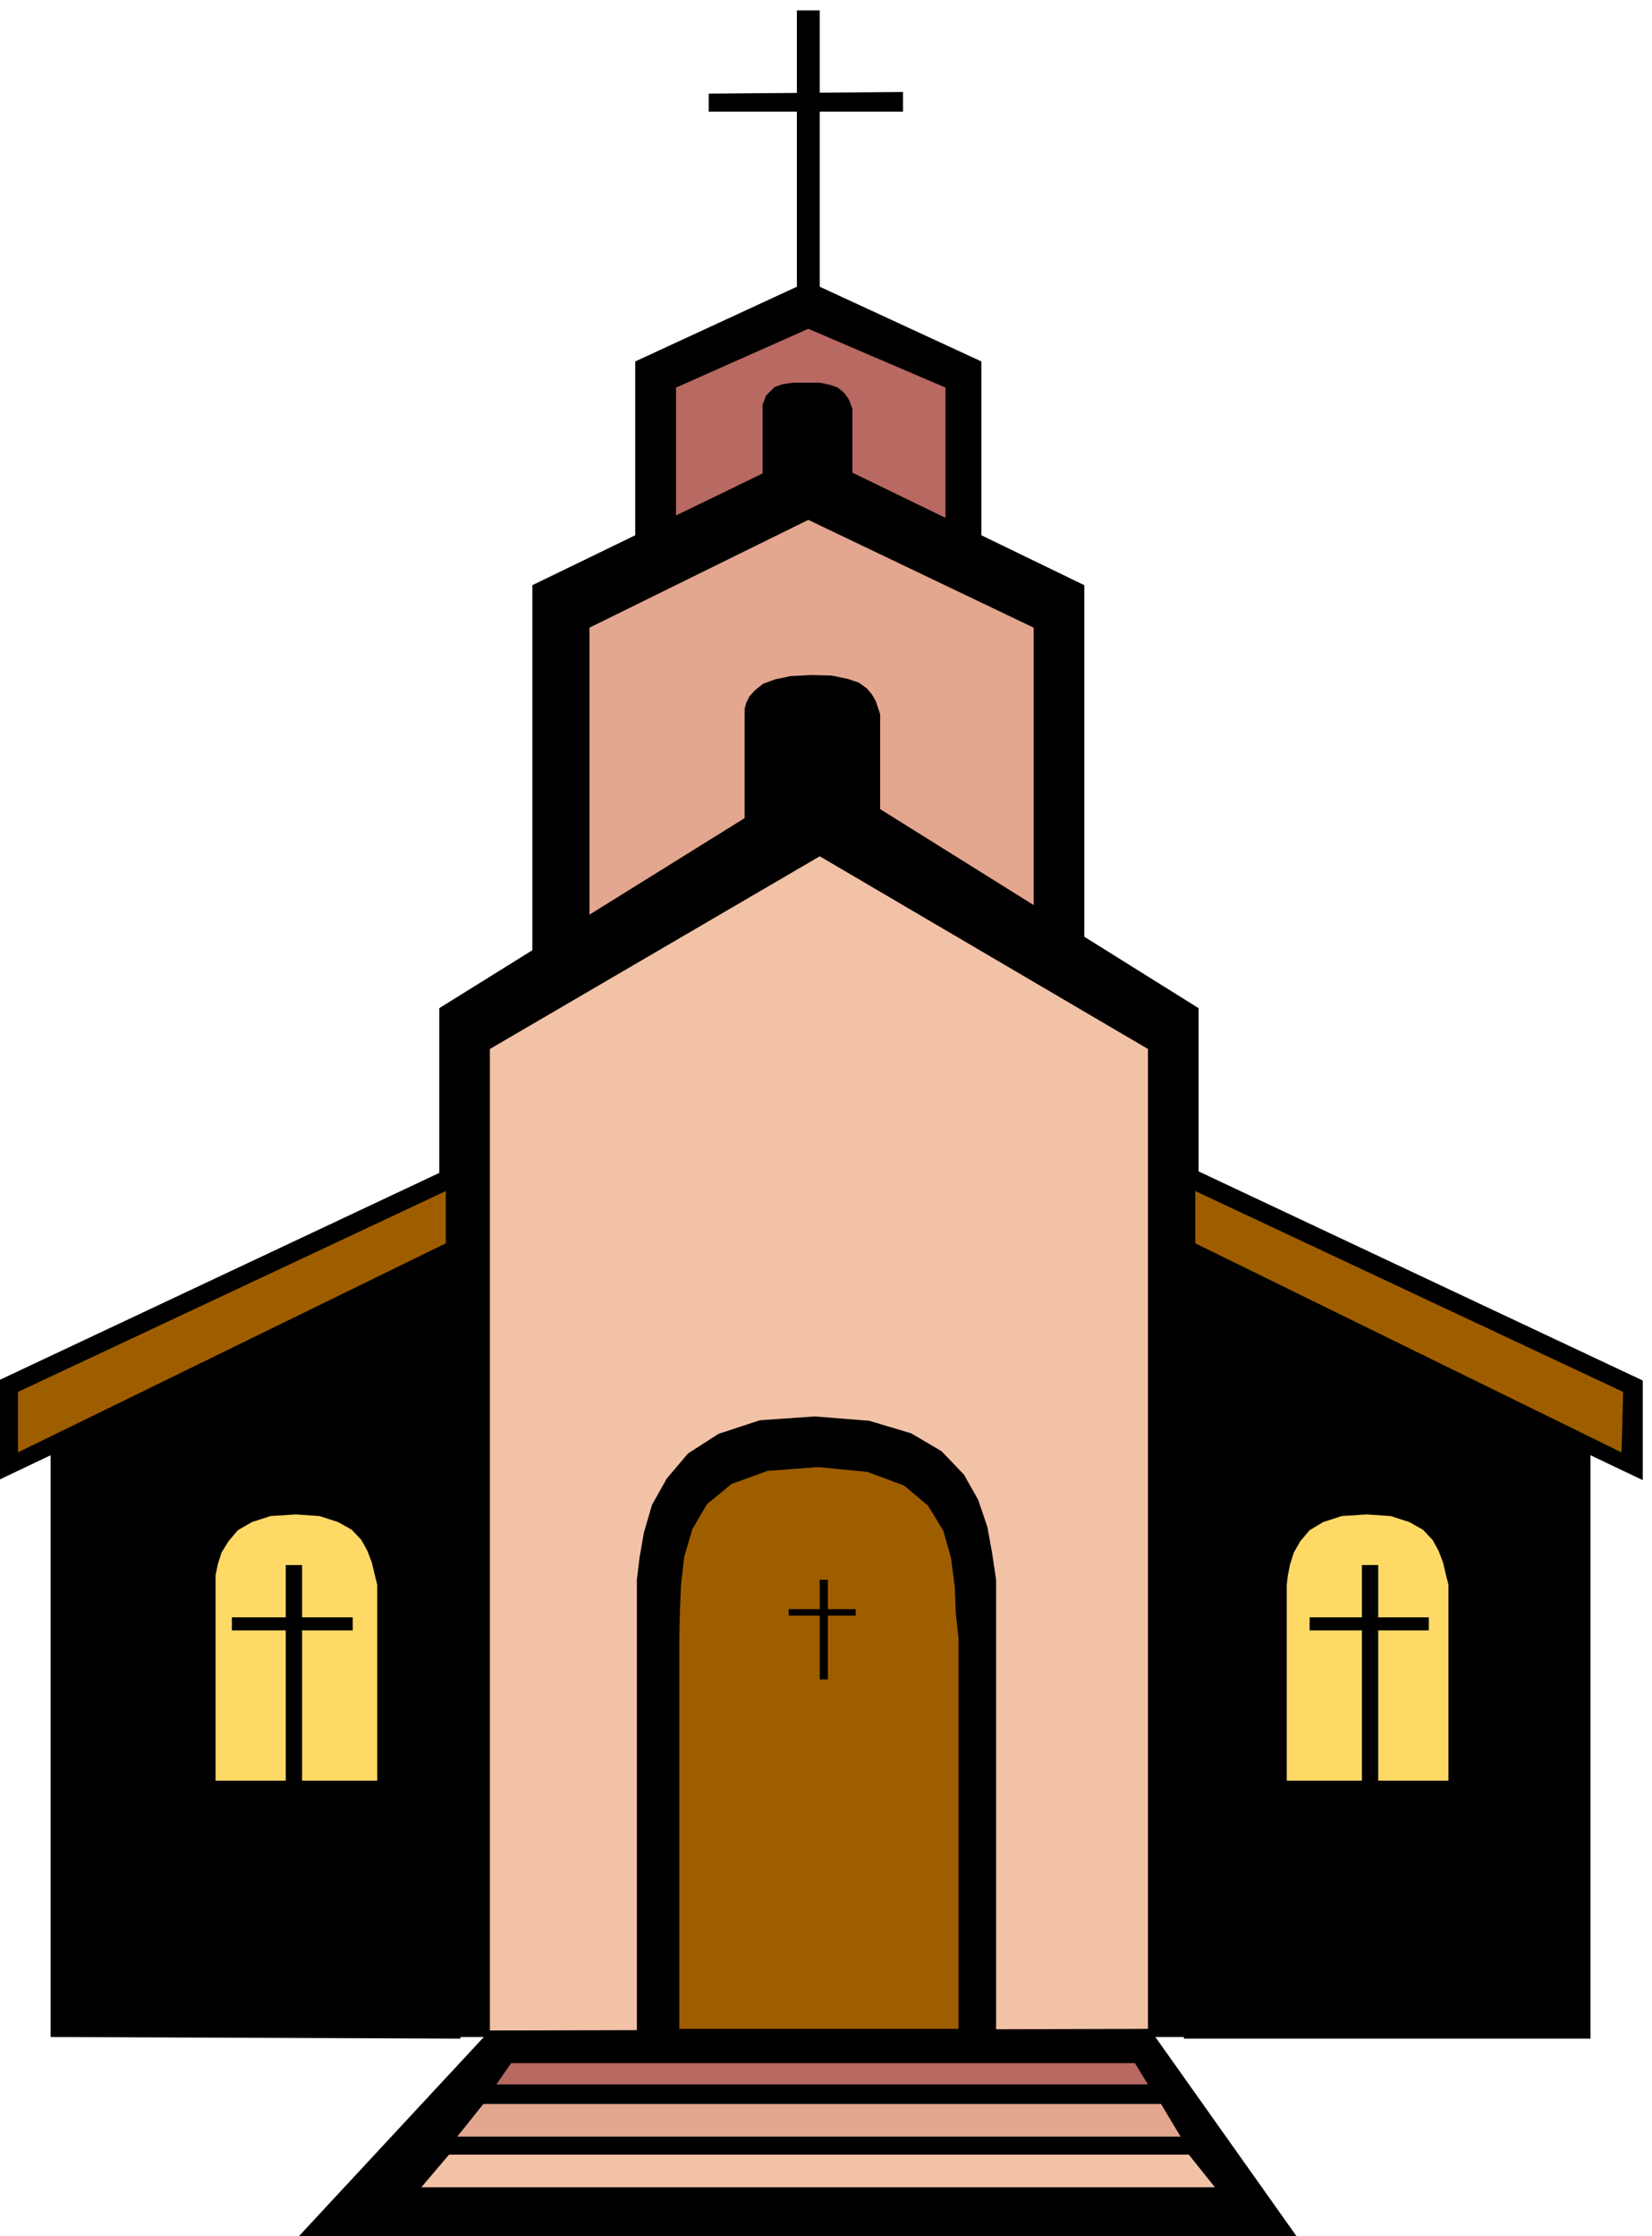<svg xmlns="http://www.w3.org/2000/svg" width="490.455" height="663.762" fill-rule="evenodd" stroke-linecap="round" preserveAspectRatio="none" viewBox="0 0 3035 4108"><style>.brush1{fill:#000}.pen1{stroke:none}.brush2{fill:#b86961}.brush3{fill:#e3a68f}.brush4{fill:#f2c2a6}.brush5{fill:#9e5e00}.brush6{fill:#ffd966}</style><path d="m1167 664 318-147 318 147v555h-636V664z" class="pen1 brush1"/><path d="m1242 712 243-108 252 108v441h-495V712z" class="pen1 brush2"/><path d="m978 1075 507-246 507 246v882H978v-882z" class="pen1 brush1"/><path d="m1083 1153 402-198 414 198v699h-816v-699z" class="pen1 brush3"/><path d="M1368 1312v-10l3-11 6-12 10-11 15-12 22-8 28-6 39-2 37 1 29 6 21 7 15 11 9 11 7 12 4 12 4 12v204h-249v-204zm33-561v-8l3-7 3-9 7-7 9-9 14-5 19-3h50l19 4 14 5 10 8 6 7 5 8 3 8 3 8v135h-165V751z" class="pen1 brush1"/><path d="m807 1852 699-435 696 435v1890H807V1852z" class="pen1 brush1"/><path d="m900 1927 606-354 603 354v1821H900V1927z" class="pen1 brush4"/><path d="m846 3745-753-3V2665l741-360 12 1440z" class="pen1 brush1"/><path d="m819 2149 3 177-825 393v-183l822-387z" class="pen1 brush1"/><path d="M819 2188v96L33 2668v-111l786-369z" class="pen1 brush5"/><path d="M2175 3745h747V2665l-744-360-3 1440z" class="pen1 brush1"/><path d="m2196 2149-3 177 825 393v-183l-822-387z" class="pen1 brush1"/><path d="M2196 2188v96l783 384 3-111-786-369z" class="pen1 brush5"/><path d="m1170 2902 5-41 8-46 15-51 27-48 39-46 56-36 76-25 101-7 100 8 77 23 56 33 41 43 26 46 17 50 9 50 7 47v834h-660v-834z" class="pen1 brush1"/><path d="m1248 3010 1-46 2-51 6-53 15-51 27-46 45-37 66-24 93-7 91 9 67 25 44 37 28 46 14 49 7 53 2 50 5 46v717h-513v-717z" class="pen1 brush5"/><path d="m2364 2911 2-17 4-20 7-22 12-21 17-20 25-15 34-11 46-3 44 3 34 11 25 14 18 19 11 20 8 21 5 21 5 20v360h-297v-360z" class="pen1 brush6"/><path d="m900 3730-351 378h1833l-270-381-1212 3zM1464 19h42v531h-42V19zm42 2883h15v183h-15v-183zm996-27h30v414h-30v-414z" class="pen1 brush1"/><path d="M1659 169v36h-357v-33l357-3zm-87 2787v12h-123v-12h123z" class="pen1 brush1"/><path d="M396 2911v-17l4-20 7-22 13-21 17-20 26-15 34-11 46-3 44 3 34 11 25 14 18 19 11 20 8 21 5 21 5 20v360H396v-360z" class="pen1 brush6"/><path d="M525 2875h30v414h-30v-414z" class="pen1 brush1"/><path d="M648 2971v24H426v-24h222zm1977 0v24h-219v-24h219z" class="pen1 brush1"/><path d="M939 3790h1146l24 39H912l27-39z" class="pen1 brush2"/><path d="M888 3865h1245l36 60H840l48-60z" class="pen1 brush3"/><path d="M825 3958h1359l48 60H774l51-60z" class="pen1 brush4"/></svg>
